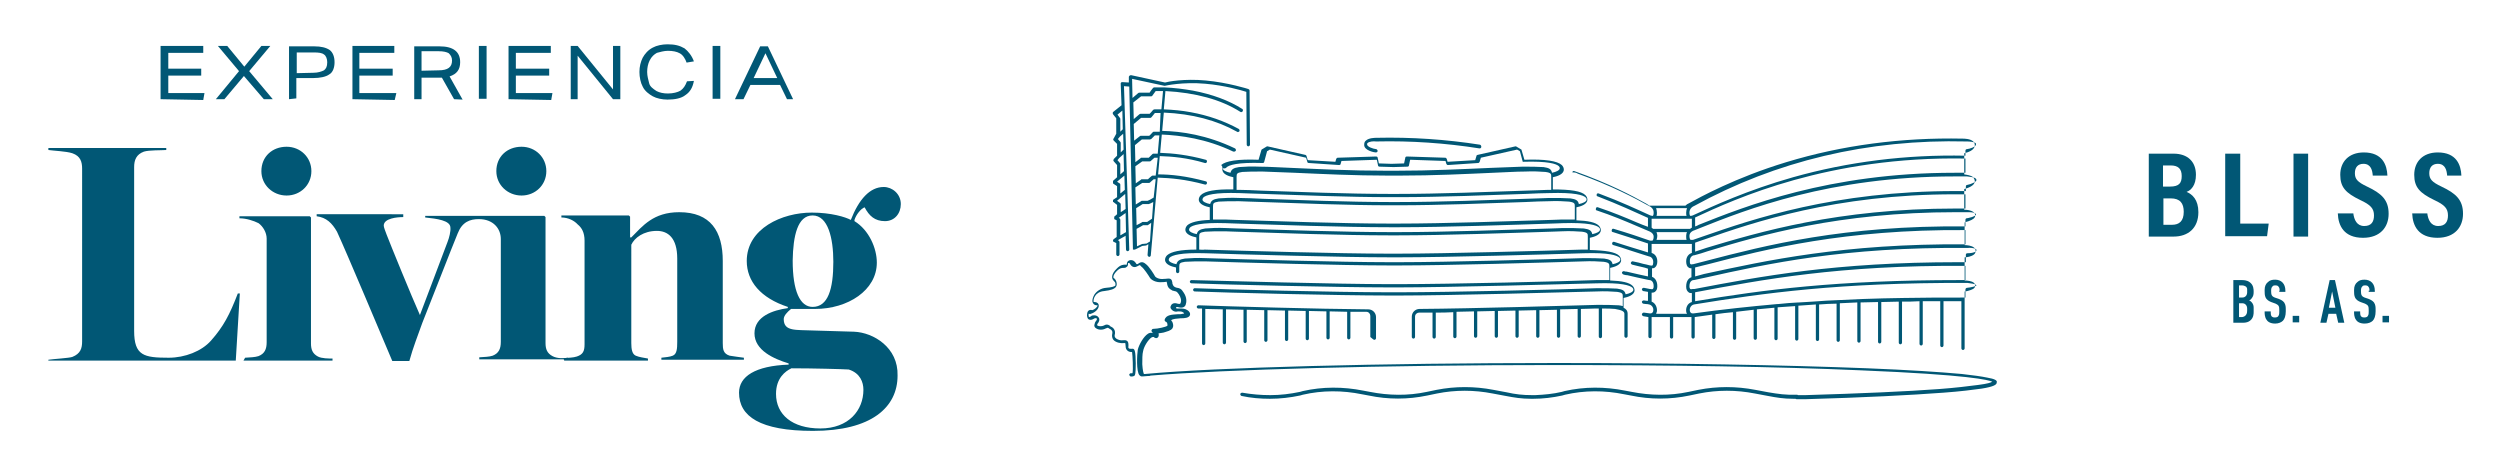 <?xml version="1.0" encoding="utf-8"?>
<!-- Generator: Adobe Illustrator 24.3.0, SVG Export Plug-In . SVG Version: 6.00 Build 0)  -->
<svg version="1.1" id="Layer_1" xmlns="http://www.w3.org/2000/svg" xmlns:xlink="http://www.w3.org/1999/xlink" x="0px" y="0px"
	 viewBox="0 0 615 116" style="enable-background:new 0 0 615 116;" xml:space="preserve">
<style type="text/css">
	.st0{fill:#015775;}
</style>
<g>
	<g>
		<g>
			<g>
				<path class="st0" d="M388.1,42.7c8.6,3.1,14,6,17.6,8c0,0,0,0,0,0c0,0,0,0,0,0c0,0,0.3,0.1,0.6,0.4c0,0,0,0,0,0
					c0.3,0.3,0.5,0.6,0.5,1.2c0,0,0,0,0,0c0,0.5-0.1,0.7-0.2,0.8c0,0-0.1,0-0.1,0h-0.1c-0.1,0-0.3-0.1-0.4-0.1c0,0,0,0,0,0
					c0,0,0,0,0,0c-3.1-1.4-7.3-3.4-12.7-5.4c-0.2-0.1-0.5,0-0.5,0.2c-0.1,0.2,0,0.5,0.2,0.5c5.2,2,9.3,3.9,12.4,5.3v2.2
					c-0.9-0.3-1.8-0.7-2.8-1.1c-2.8-1.2-5.9-2.5-9.5-3.7c-0.2-0.1-0.5,0-0.5,0.3c-0.1,0.2,0,0.5,0.3,0.5c3.6,1.2,6.7,2.5,9.5,3.7
					c1.2,0.5,2.3,1,3.3,1.4c0,0,0,0,0,0c0,0,0,0,0,0c0,0,1.1,0.4,1.1,1.3c0,0.5-0.1,0.8-0.3,1c0,0,0,0-0.1,0h-0.4c0,0-0.1,0-0.1,0
					c0,0,0,0,0,0c0,0,0,0,0,0c-2.9-1-4.9-1.7-8.9-2.9c-0.2-0.1-0.5,0-0.5,0.3c-0.1,0.2,0,0.5,0.3,0.5c3.8,1.2,5.9,1.9,8.6,2.8v2.2
					c-1-0.3-2.5-0.8-3.9-1.2c-1.7-0.5-3.4-1.1-4.4-1.4c-0.2-0.1-0.5,0.1-0.5,0.3c-0.1,0.2,0.1,0.5,0.3,0.5c1,0.3,2.7,0.8,4.4,1.4
					c1.8,0.6,3.5,1.1,4.4,1.4c0,0,0,0,0,0c0,0,0,0,0,0c0.1,0,1,0.2,1,1.4c0,0.4-0.1,0.7-0.2,0.8c-0.2,0.1-0.4,0-0.5,0c0,0,0,0-0.1,0
					c0,0,0,0,0,0c-0.7-0.2-1.2-0.3-1.7-0.4c-0.7-0.2-1.4-0.4-2.5-0.6c-0.2-0.1-0.4,0.1-0.5,0.3c-0.1,0.2,0.1,0.4,0.3,0.5
					c1.1,0.3,1.7,0.4,2.5,0.6c0.4,0.1,0.9,0.2,1.4,0.4V68c-0.8-0.2-1.5-0.3-2.3-0.5c-0.8-0.2-1.7-0.4-2.6-0.6
					c-0.4-0.1-0.4-0.1-0.7-0.1l-0.3-0.1c-0.2,0-0.4,0.1-0.5,0.3c0,0.2,0.1,0.4,0.3,0.5l0.3,0.1c0.2,0,0.2,0.1,0.7,0.1
					c0.9,0.2,1.7,0.4,2.6,0.6c0.9,0.2,1.9,0.4,2.8,0.6c0,0,0,0,0,0c0,0,0,0,0,0c0,0,0,0,0.1,0c0,0,0,0,0,0c0.1,0,1,0.1,1,1.5
					c0,0.4-0.1,0.6-0.2,0.7c-0.2,0.1-0.5,0-0.6,0c0,0,0,0-0.1,0c0,0,0,0,0,0l-1.5-0.3c-0.2,0-0.4,0.1-0.5,0.3c0,0.2,0.1,0.4,0.3,0.5
					l1.2,0.2v2.2c-0.1,0-0.2,0-0.2,0c-0.2,0-0.2,0-0.8-0.1c-0.2,0-0.4,0.1-0.5,0.3c0,0.2,0.1,0.4,0.3,0.5c0.6,0.1,0.7,0.1,0.8,0.1
					c0.1,0,0.3,0,0.7,0.1c0.8,0.2,1.1,1,1,1.5c0,0.3-0.2,0.7-0.7,0.7H406c0,0,0,0-0.1,0c-0.5-0.1-1-0.1-1.5-0.2
					c-0.2,0-0.4,0.1-0.5,0.4c0,0.2,0.1,0.4,0.4,0.5c0.4,0.1,0.8,0.1,1.2,0.2v4.8c0,0.2,0.2,0.4,0.4,0.4s0.4-0.2,0.4-0.4V78h4.5v4.9
					c0,0.2,0.2,0.4,0.4,0.4c0.2,0,0.4-0.2,0.4-0.4V78h4.5v4.9c0,0.2,0.2,0.4,0.4,0.4s0.4-0.2,0.4-0.4V78c1.5-0.2,2.9-0.4,4.3-0.6V83
					c0,0.2,0.2,0.4,0.4,0.4c0.2,0,0.4-0.2,0.4-0.4v-5.7c0,0,0,0,0,0c1.5-0.2,2.9-0.4,4.3-0.5v6.4c0,0.2,0.2,0.4,0.4,0.4
					c0.2,0,0.4-0.2,0.4-0.4v-6.5c1.4-0.2,2.9-0.3,4.3-0.5v7c0,0.2,0.2,0.4,0.4,0.4s0.4-0.2,0.4-0.4v-7.1c1.4-0.1,2.9-0.3,4.3-0.4
					v7.6c0,0.2,0.2,0.4,0.4,0.4c0.2,0,0.4-0.2,0.4-0.4v-7.7c1.4-0.1,2.9-0.2,4.3-0.3v8.1c0,0.2,0.2,0.4,0.4,0.4s0.4-0.2,0.4-0.4
					v-8.2c1.4-0.1,2.9-0.2,4.3-0.3v8.6c0,0.2,0.2,0.4,0.4,0.4c0.2,0,0.4-0.2,0.4-0.4v-8.6c1.4-0.1,2.9-0.2,4.3-0.2v9
					c0,0.2,0.2,0.4,0.4,0.4s0.4-0.2,0.4-0.4v-9.1c1.4-0.1,2.9-0.1,4.3-0.2v9.5c0,0.2,0.2,0.4,0.4,0.4c0.2,0,0.4-0.2,0.4-0.4v-9.5
					c1.4,0,2.9-0.1,4.3-0.1v9.8c0,0.2,0.2,0.4,0.4,0.4c0.2,0,0.4-0.2,0.4-0.4v-9.8c1.4,0,2.9-0.1,4.3-0.1v10.1
					c0,0.2,0.2,0.4,0.4,0.4s0.4-0.2,0.4-0.4V74.2c1.4,0,2.9,0,4.3-0.1v10.5c0,0.2,0.2,0.4,0.4,0.4c0.2,0,0.4-0.2,0.4-0.4V74.1
					c1.4,0,2.9,0,4.3,0V85c0,0.2,0.2,0.4,0.4,0.4s0.4-0.2,0.4-0.4V74.1c1.4,0,2.9,0,4.4,0v11.6c0,0.2,0.2,0.4,0.4,0.4
					c0.2,0,0.4-0.2,0.4-0.4v-14c0.3,0,0.6-0.1,1-0.2c0.7-0.2,1.6-0.5,1.6-1.2c0-0.3-0.1-0.5-0.3-0.7c-0.5-0.5-1.7-0.6-2.3-0.6v-5.7
					c0.6,0,1.7-0.2,2.3-0.7c0.3-0.2,0.4-0.6,0.4-0.9c0-0.3-0.1-0.6-0.4-0.8c-0.6-0.5-1.7-0.6-2.3-0.6v-5.6c0.3-0.1,0.6-0.2,1-0.3
					c1.1-0.4,1.6-0.8,1.6-1.4c0-0.3-0.1-0.6-0.4-0.8c-0.6-0.5-1.6-0.6-2.3-0.6v-5.1c0.8-0.2,2.6-0.8,2.6-1.9c0-0.4-0.2-0.7-0.4-1
					c-0.6-0.5-1.6-0.6-2.2-0.7v-5.2c0.8-0.2,2.6-0.7,2.6-2c0-0.3-0.1-0.7-0.4-0.9c-0.7-0.7-2.3-0.7-2.6-0.7c0,0,0,0,0,0
					c-15-0.3-29.6,1.6-43.4,5.8c-12.5,3.8-21.2,8.6-24.1,10.2c-0.1,0-0.4,0.2-0.7,0.5h-8.9c-0.3-0.3-0.6-0.4-0.7-0.5
					c-3.6-2-9-4.9-17.7-8c-0.2-0.1-0.5,0-0.5,0.3C387.8,42.4,387.9,42.6,388.1,42.7z M406.7,56.3c-0.2-0.1-0.3-0.2-0.4-0.3v-2.2h0.1
					c0.1,0,0.1,0,0.2,0h9.3c0.1,0,0.1,0,0.2,0h0.1v2.2c-0.1,0.1-0.3,0.1-0.4,0.3H406.7z M414.9,59h-7.4c0.1-0.3,0.2-0.6,0.2-1
					c0-0.3-0.1-0.6-0.2-0.9h7.5c-0.1,0.2-0.2,0.5-0.2,0.9C414.8,58.4,414.8,58.8,414.9,59z M414.8,76.6c0,0.2,0.1,0.4,0.2,0.6h-3.7
					c0,0,0,0-0.1,0c0,0,0,0-0.1,0h-3.7c0.1-0.2,0.1-0.4,0.2-0.6c0.1-0.9-0.3-2-1.3-2.4V72c0.2,0,0.5,0,0.8-0.2
					c0.4-0.3,0.6-0.7,0.6-1.4c0-1.4-0.7-2.1-1.3-2.3V66c0.2,0,0.5,0,0.7-0.2c0.4-0.3,0.6-0.8,0.6-1.5c0-1.3-0.8-1.9-1.4-2.1v-2.2
					c0.1,0,0.2,0,0.3,0h9.3c0.1,0,0.2,0,0.3,0v2.2c-0.6,0.2-1.4,0.8-1.4,2.1c0,0.7,0.2,1.3,0.6,1.5c0.2,0.2,0.5,0.2,0.7,0.2v2.2
					c-0.6,0.2-1.3,0.8-1.3,2.3c0,0.7,0.2,1.1,0.6,1.4c0.2,0.2,0.5,0.2,0.8,0.2v2.2C415.1,74.6,414.7,75.7,414.8,76.6z M486.1,70.1
					c0.1,0,0.1,0.1,0.1,0.1c-0.1,0.2-1.2,0.5-2.3,0.6c-0.2,0-0.4,0.2-0.4,0.4v2c-5.4,0-10.5,0-15.2,0.1c0,0,0,0,0,0c0,0,0,0,0,0
					c-1.8,0-3.5,0.1-5.1,0.1c0,0,0,0,0,0c0,0,0,0,0,0c-3.6,0.1-7,0.2-10.3,0.4c0,0,0,0,0,0c0,0-0.1,0-0.1,0
					c-2.4,0.1-4.7,0.2-6.9,0.4c-1.1,0.1-2.2,0.1-3.3,0.2c0,0,0,0-0.1,0c0,0-0.1,0-0.1,0c-1.7,0.1-3.3,0.2-5,0.4c0,0,0,0-0.1,0
					c0,0-0.1,0-0.1,0c-6.7,0.6-13.4,1.3-20.6,2.3c0,0,0,0-0.1,0h-0.1c-0.5,0-0.7-0.4-0.7-0.7c-0.1-0.5,0.2-1.3,1-1.5
					c17.3-2.8,35.4-5.4,67.3-5.3c0,0,0,0,0,0c0,0,0,0,0,0C484.7,69.7,485.8,69.8,486.1,70.1z M417,74.1v-2.2
					c16.5-3.1,35.3-6.7,66.5-6.5v3.5c-0.5,0-0.9,0-1.4,0C451.6,68.9,433.8,71.3,417,74.1z M486.1,61.3c0.1,0.1,0.1,0.1,0.1,0.2
					c0,0.1,0,0.2-0.1,0.3c-0.4,0.4-1.5,0.5-2.1,0.5c-0.1,0-0.2,0-0.3,0.1c-0.1,0.1-0.1,0.2-0.1,0.3v1.8c-0.6,0-1.3,0-1.9,0
					c-30.3,0-48.6,3.5-64.9,6.6l-0.3,0c0,0,0,0,0,0c0,0,0,0-0.1,0c-0.1,0-0.4,0.1-0.6,0c-0.1-0.1-0.2-0.3-0.2-0.7
					c0-1.4,0.9-1.5,1-1.5c0,0,0,0,0,0c0,0,0,0,0.1,0c0.9-0.2,1.9-0.4,2.8-0.6c15.2-3.4,34.2-7.6,64.5-7.3c0,0,0,0,0,0c0,0,0,0,0,0
					C484.6,60.9,485.7,61,486.1,61.3z M417,68v-2.2c1-0.3,2.1-0.5,3.2-0.8c14.2-3.7,33.5-8.6,63.3-8.4v3.5c-30.1-0.2-49,4-64.3,7.3
					C418.5,67.6,417.7,67.8,417,68z M486,52.6c0.1,0.1,0.1,0.1,0.1,0.2c0,0.1-0.2,0.3-1,0.6c-0.6,0.2-1.3,0.3-1.3,0.3
					c-0.2,0-0.3,0.2-0.3,0.4v1.6c-29.9-0.3-49.3,4.7-63.5,8.4c-1.2,0.3-2.4,0.6-3.5,0.9c0,0,0,0,0,0c0,0,0,0-0.1,0
					c-0.1,0-0.4,0.1-0.5,0c-0.2-0.1-0.2-0.4-0.2-0.8c0-1.2,0.9-1.4,1-1.4c0,0,0,0,0,0c0,0,0,0,0,0c0,0,0,0,0,0c0,0,0,0,0.1,0
					c1.1-0.3,2.2-0.6,3.3-1c12.9-3.9,32.2-9.6,61-9.6c1,0,1.9,0,2.9,0c0.1,0,0.1,0,0.2,0C484.7,52.2,485.7,52.2,486,52.6z M417,61.9
					v-2.2c0.7-0.3,1.5-0.5,2.3-0.8c12.1-4.2,32.1-11.1,61.6-11.1c0.9,0,1.7,0,2.6,0v3.5c-0.8,0-1.7,0-2.5,0
					c-28.9,0-48.3,5.8-61.3,9.7C418.8,61.3,417.9,61.6,417,61.9z M486,43.9c0.1,0.1,0.2,0.2,0.2,0.4c0,0.4-1.2,1-2.3,1.2
					c-0.2,0-0.3,0.2-0.3,0.4V47c-0.9,0-1.7,0-2.6,0c-29.7,0-49.8,6.9-61.9,11.1c-0.9,0.3-1.8,0.6-2.6,0.9c0,0,0,0,0,0c0,0,0,0,0,0
					c0,0,0,0-0.1,0H416c0,0,0,0-0.1,0c-0.2-0.1-0.3-0.5-0.3-1c0-0.9,1-1.3,1.1-1.3c0,0,0,0,0,0c0,0,0,0,0,0c0.5-0.2,1-0.4,1.5-0.6
					c11.3-4.5,31.9-12.7,62.6-12.7c1,0,2.1,0,3.1,0c0,0,0,0,0,0C484.3,43.5,485.5,43.5,486,43.9z M417,55.7v-2.2
					c9.9-4.6,32.8-15.1,66.5-14.5v3.5c-0.9,0-1.8,0-2.7,0c-30.9,0-51.6,8.3-62.9,12.8C417.6,55.5,417.3,55.6,417,55.7z M416.1,51.1
					C416.1,51.1,416.1,51.1,416.1,51.1c0.3-0.3,0.6-0.4,0.6-0.4c0,0,0,0,0,0c0,0,0,0,0,0c20.2-11.1,42.8-16.5,67.1-15.9
					c0,0,0.1,0,0.1,0c0.6,0,1.7,0.1,2.1,0.4c0.1,0.1,0.1,0.2,0.1,0.3c0,0.6-1.4,1.1-2.3,1.2c-0.2,0-0.3,0.2-0.3,0.4v1.2
					c-14.7-0.3-28.9,1.5-42.4,5.3c-11.3,3.2-19.7,7.1-24.7,9.4l0,0c0,0,0,0,0,0c-0.1,0-0.2,0.1-0.4,0.1h-0.1c0,0-0.1,0-0.1,0
					c-0.1-0.1-0.2-0.3-0.2-0.8c0,0,0,0,0,0C415.6,51.8,415.8,51.4,416.1,51.1z M415,51.2c-0.1,0.3-0.2,0.7-0.2,1.1
					c0,0.3,0,0.6,0.1,0.8h-7.4c0.1-0.2,0.1-0.5,0.1-0.8c0-0.4-0.1-0.8-0.2-1.1H415z"/>
				<path class="st0" d="M338.4,37.5C338.5,37.5,338.5,37.5,338.4,37.5c0.3,0,0.4-0.1,0.5-0.3c0-0.2-0.1-0.4-0.3-0.5
					c-0.9-0.1-2.3-0.6-2.3-1.2c0-0.1,0-0.2,0.1-0.3c0.4-0.4,1.5-0.5,2.1-0.4c0,0,0.1,0,0.1,0c8.5-0.2,17,0.4,25.3,1.7c0,0,0,0,0.1,0
					c0.2,0,0.4-0.1,0.4-0.4c0-0.2-0.1-0.4-0.3-0.5c-8.3-1.3-16.9-1.9-25.5-1.7c0,0,0,0,0,0c-0.3,0-1.9,0-2.6,0.7
					c-0.3,0.2-0.4,0.6-0.4,0.9C335.4,37,338.1,37.5,338.4,37.5z"/>
				<path class="st0" d="M273.9,49.1C273.8,49.1,273.8,49.1,273.9,49.1C273.8,49.2,273.8,49.2,273.9,49.1c-0.1,0.1-0.1,0.1-0.1,0.1
					c0,0,0,0,0,0c0,0,0,0,0,0.1c0,0,0,0,0,0c0,0,0,0,0,0.1c0,0,0,0,0,0c0,0,0,0,0,0c0,0,0,0,0,0c0,0,0,0,0,0c0,0,0,0,0,0.1
					c0,0,0,0,0,0c0,0,0,0,0,0.1c0,0,0,0,0,0c0,0,0,0,0,0.1c0,0,0,0,0,0c0,0,0,0,0,0c0,0,0,0,0.1,0l0.9,0.7v2.3l-0.7,0.6c0,0,0,0,0,0
					c0,0,0,0,0,0c0,0,0,0,0,0.1c0,0,0,0,0,0c0,0,0,0,0,0.1c0,0,0,0,0,0c0,0,0,0,0,0.1c0,0,0,0,0,0c0,0,0,0,0,0.1c0,0,0,0,0,0
					c0,0,0,0,0,0c0,0,0,0,0,0c0,0,0,0,0,0c0,0,0,0,0,0.1c0,0,0,0,0,0c0,0,0,0,0,0.1c0,0,0,0,0,0c0,0,0,0,0,0c0,0,0,0,0,0
					c0,0,0,0,0,0c0,0,0,0,0,0c0,0,0,0,0,0c0,0,0,0,0,0c0,0,0,0,0,0c0,0,0,0,0,0c0,0,0,0,0,0c0,0,0,0,0,0l0.6,0.3v4.1l-0.7,0.5
					c-0.1,0.1-0.2,0.2-0.2,0.4s0.1,0.3,0.2,0.3l0.6,0.3v2.8c0,0.2,0.2,0.4,0.4,0.4c0.2,0,0.4-0.2,0.4-0.4v-3c0-0.2-0.1-0.3-0.2-0.4
					l-0.2-0.1l0.3-0.2l1.6-0.9l0.1,3.4c0,0.2,0.2,0.4,0.4,0.4c0,0,0,0,0,0c0.2,0,0.4-0.2,0.4-0.4l-1.3-40.2l1.3,0.1l0.9,40
					c0,0,0,0,0,0c0,0,0,0,0,0c0,0,0,0,0,0c0,0,0,0,0,0c0,0,0,0,0,0c0,0,0,0,0,0c0,0,0,0,0,0c0,0,0,0,0,0c0,0,0,0,0,0.1c0,0,0,0,0,0
					c0,0,0,0,0,0c0,0,0,0,0,0c0,0,0,0,0.1,0c0,0,0,0,0,0c0,0,0,0,0.1,0c0,0,0,0,0,0c0,0,0,0,0.1,0c0,0,0,0,0,0c0,0,0,0,0,0
					c0,0,0,0,0,0c0,0,0.1,0,0.1,0c0,0,0,0,0,0c0,0,0,0,0.1,0c0,0,0,0,0,0c0,0,0,0,0,0l1.8-0.9l0.9-0.1c0.1,0,0.1,0,0.2-0.1
					c0,0,0.1-0.1,0.4-0.2l-0.2,2.6c0,0.2,0.1,0.4,0.4,0.5c0,0,0,0,0,0c0.2,0,0.4-0.2,0.4-0.4l1.7-19.1c3.2,0.1,6.8,0.4,11.6,1.7
					c0.2,0.1,0.5-0.1,0.5-0.3c0.1-0.2-0.1-0.5-0.3-0.5c-4.8-1.3-8.5-1.7-11.7-1.7l0.4-4.5c3.1,0.1,6.7,0.4,11.1,1.7
					c0.2,0.1,0.5-0.1,0.5-0.3c0.1-0.2-0.1-0.5-0.3-0.5c-4.4-1.2-8.1-1.6-11.2-1.7l0.4-4.5c4.6,0.2,10.9,1,17.6,4.2
					c0.1,0,0.1,0,0.2,0c0.2,0,0.3-0.1,0.4-0.2c0.1-0.2,0-0.5-0.2-0.6c-6.9-3.3-13.2-4.2-17.9-4.3l0.4-4.5c7,0.3,13,1.9,18,4.7
					c0.1,0,0.1,0.1,0.2,0.1c0.1,0,0.3-0.1,0.4-0.2c0.1-0.2,0-0.5-0.2-0.6c-3.5-1.9-7.4-3.3-11.8-4.1c-2.1-0.4-4.3-0.6-6.6-0.7
					l0.4-4.5c7.4,0.4,13.7,2.1,18.4,5.1c0.1,0,0.1,0.1,0.2,0.1c0.1,0,0.3-0.1,0.4-0.2c0.1-0.2,0.1-0.5-0.1-0.6
					c-3.3-2.1-7.4-3.6-12.1-4.5c-2.3-0.4-4.6-0.7-7.1-0.8c0,0,0,0-0.1,0c0,0-0.1,0-0.1,0c-0.8,0-1.5,0-2.3,0c0,0,0,0,0,0
					c-0.1,0-0.2,0.1-0.3,0.2c-0.4,0.5-0.7,0.9-0.8,1.1l-2.5,0c-0.1,0-0.2,0-0.3,0.1l-1.4,1.2l-0.1-4.7l7.9,1.7c0.1,0,0.1,0,0.2,0
					c0,0,4.4-1,9.9-0.5c4.7,0.4,8.9,1.6,10.1,2l0.1,13c0,0.2,0.2,0.4,0.4,0.4c0.2,0,0.4-0.2,0.4-0.4l-0.1-13.3
					c0-0.2-0.1-0.3-0.3-0.4c0,0-5-1.6-10.5-2.1c-5.2-0.5-9.4,0.3-10,0.5l-8.3-1.8c-0.1,0-0.3,0-0.4,0.1c-0.1,0.1-0.2,0.2-0.2,0.3
					l0,1.4l-1.6-0.1c-0.1,0-0.2,0-0.3,0.1c-0.1,0.1-0.1,0.2-0.1,0.3l0.2,5.3l-2,1.6c-0.2,0.1-0.2,0.4-0.1,0.6l0.8,1v3.8c0,0,0,0,0,0
					L274,34c-0.2,0.2-0.2,0.4,0,0.6l0.8,0.8v2.9l-0.8,0.8c-0.1,0.2-0.2,0.4,0,0.6l0.8,0.9v3l-0.9,0.8c0,0,0,0-0.1,0.1c0,0,0,0,0,0
					c0,0,0,0,0,0.1c0,0,0,0,0,0c0,0,0,0,0,0.1c0,0,0,0,0,0c0,0,0,0,0,0.1c0,0,0,0,0,0c0,0,0,0,0,0c0,0,0,0,0,0c0,0,0,0,0,0
					c0,0,0,0,0,0.1c0,0,0,0,0,0c0,0,0,0,0,0.1c0,0,0,0,0,0c0,0,0,0,0,0.1c0,0,0,0,0,0c0,0,0,0,0,0c0,0,0,0,0.1,0.1c0,0,0,0,0,0
					c0,0,0,0,0,0l0.9,0.6v2.7L273.9,49.1z M282.9,59.4c-0.5,0.3-0.7,0.4-0.8,0.5l-0.9,0.1c-0.1,0-0.1,0-0.2,0l-1.3,0.6l-0.1-4.3
					l1.6-0.9l1.1,0c0.1,0,0.1,0,0.2-0.1c0,0,0.3-0.2,0.7-0.5L282.9,59.4z M283.4,53.8c-0.5,0.3-1,0.7-1.2,0.8l-1.1,0
					c-0.1,0-0.1,0-0.2,0.1l-1.3,0.7l-0.1-4.2l1.6-1l1.4,0c0,0,0.1,0,0.1,0c0,0,0.6-0.2,1.1-0.5L283.4,53.8z M283.8,48.6
					c-0.6,0.4-1.2,0.7-1.5,0.8l-1.4,0c-0.1,0-0.1,0-0.2,0.1l-1.3,0.8l-0.1-4.2l1.7-1.1l1.6,0c0.1,0,0.2,0,0.3-0.1
					c0,0,0.3-0.3,0.9-0.8c0.2,0,0.3,0,0.5,0L283.8,48.6z M284.3,43.2c-0.2,0-0.5,0-0.7,0c0,0,0,0,0,0c-0.1,0-0.2,0-0.3,0.1
					c-0.5,0.4-0.8,0.7-0.9,0.8l-1.5,0c-0.1,0-0.2,0-0.2,0.1l-1.3,0.9l-0.1-4.2l1.7-1.2l1.8,0c0.1,0,0.2,0,0.3-0.1
					c0,0,0.3-0.3,0.9-0.8c0.3,0,0.5,0,0.8,0L284.3,43.2z M284.8,37.8c-0.3,0-0.7,0-1,0c0,0,0,0,0,0c-0.1,0-0.2,0-0.3,0.1
					c-0.4,0.4-0.7,0.7-0.9,0.9l-1.8,0c-0.1,0-0.2,0-0.2,0.1l-1.3,1l-0.1-4.2l1.7-1.4l2,0c0.1,0,0.2-0.1,0.3-0.1c0,0,0.3-0.3,0.9-0.9
					c0.4,0,0.7,0,1.1,0L284.8,37.8z M285.3,32.4c-0.5,0-0.9,0-1.4,0c0,0,0,0,0,0c-0.1,0-0.2,0-0.3,0.1c-0.4,0.4-0.7,0.8-0.9,0.9
					l-2,0c-0.1,0-0.2,0-0.3,0.1l-1.4,1.1l-0.1-4.1l1.8-1.5l2.3,0c0.1,0,0.2-0.1,0.3-0.2c0,0,0.3-0.4,0.8-1c0.5,0,1,0,1.4,0
					L285.3,32.4z M280.7,23.7l2.5,0c0.1,0,0.3-0.1,0.3-0.2c0,0,0.3-0.4,0.8-1.1c0.6,0,1.2,0,1.8,0l-0.4,4.5c-0.6,0-1.1,0-1.7,0
					c0,0,0,0,0,0c-0.1,0-0.2,0.1-0.3,0.1c-0.4,0.5-0.7,0.8-0.9,1l-2.2,0c-0.1,0-0.2,0-0.3,0.1l-1.4,1.2l-0.1-4.1L280.7,23.7z
					 M277,57.1l-1.4,0.8v-3.8c0-0.2-0.1-0.3-0.2-0.4l-0.2-0.1l1.7-1.2L277,57.1z M276.1,27.2l0.1,4.6l-0.6,0.6v-3.1
					c0-0.1,0-0.2-0.1-0.3l-0.6-0.8L276.1,27.2z M275.5,33.6l0.8-0.7l0.1,3.9c0,0,0,0,0,0l-0.7,0.7v-2.3c0-0.1,0-0.2-0.1-0.3
					l-0.6-0.7L275.5,33.6z M275.3,38.9C275.3,38.9,275.4,38.9,275.3,38.9l1.1-1l0.1,4.2l-0.9,0.8v-2.5c0-0.1,0-0.2-0.1-0.3l-0.6-0.7
					L275.3,38.9z M275.5,44.1C275.5,44.1,275.5,44.1,275.5,44.1l1.1-0.9l0.1,3.5l-1.1,0.9v-2.2c0-0.1-0.1-0.3-0.2-0.3l-0.6-0.4
					L275.5,44.1z M275.5,48.8C275.5,48.8,275.5,48.8,275.5,48.8l1.3-1.1l0.1,3.7l-1.2,0.8v-2c0-0.1-0.1-0.2-0.2-0.3l-0.7-0.5
					L275.5,48.8z"/>
				<path class="st0" d="M300.7,41.7c0,1.2,1.7,1.7,2.7,1.9v3c-4.4-0.1-7,0.4-8,1.4c-0.3,0.3-0.5,0.7-0.5,1.1c0,1.2,1.7,1.7,2.7,1.9
					v3.1c-2.9,0.1-4.7,0.6-5.5,1.3c-0.3,0.3-0.5,0.7-0.5,1.1c0,1.2,1.7,1.7,2.7,1.9v3c-3.9,0-6.2,0.5-7.2,1.4
					c-0.3,0.3-0.5,0.7-0.5,1.1c0,1.2,1.7,1.7,2.7,1.9v1c0,0.2,0.2,0.4,0.4,0.4c0.2,0,0.4-0.2,0.4-0.4v-1.2c0-0.8,0.1-1,1.4-1.2
					c1.3-0.1,3-0.1,5-0.1c9.3,0.3,33.6,1,45.2,1c0.4,0,0.9,0,1.3,0c0.5,0,0.9,0,1.3,0c11.6,0,35.9-0.7,45.2-1c2-0.1,3.7,0,5,0.1
					c1.4,0.2,1.4,0.5,1.4,1.2v3.3c-0.9,0-2,0-3.2,0c-7.6,0.3-36.1,1-48.5,1c-0.4,0-0.9,0-1.3,0c-0.5,0-0.9,0-1.3,0
					c-12.4,0-40.9-0.8-48.5-1c-0.2,0-0.4,0.2-0.4,0.4c0,0.2,0.2,0.4,0.4,0.4c7.6,0.3,36.1,1,48.5,1c0.4,0,0.9,0,1.3,0
					c0.5,0,0.9,0,1.3,0c12.4,0,40.9-0.8,48.5-1c6.2-0.2,8.3,0.5,8.9,1.1c0.2,0.2,0.2,0.3,0.2,0.5c0,0.5-0.9,0.9-1.9,1.1
					c-0.2-0.9-0.7-1.2-2.1-1.4c0,0,0,0,0,0c0,0,0,0,0,0c0,0,0,0,0,0c-1.4-0.1-3-0.1-5.1-0.1c-7.6,0.3-36.1,1-48.5,1
					c-0.4,0-0.9,0-1.3,0c-0.5,0-0.9,0-1.3,0c-12.4,0-40.3-0.7-47.7-1c-0.2,0-0.4,0.2-0.4,0.4c0,0.2,0.2,0.4,0.4,0.4
					c7.4,0.3,35.4,1,47.8,1c0.4,0,0.9,0,1.3,0c0.5,0,0.9,0,1.3,0c12.4,0,40.9-0.8,48.5-1c2-0.1,3.7,0,5,0.1c1.4,0.2,1.4,0.5,1.4,1.2
					v2.3c-0.4-0.1-0.8-0.2-1.1-0.2c0,0,0,0,0,0l0,0c0,0,0,0-0.1,0c-1.4-0.1-3-0.1-5.1-0.1c-7.2,0.2-30.6,0.9-43.7,1
					c-1,0-1.9,0.8-1.9,1.9v5c0,0.2,0.2,0.4,0.4,0.4s0.4-0.2,0.4-0.4v-5c0-0.6,0.5-1,1-1c1,0,2.1,0,3.3,0v6c0,0.2,0.2,0.4,0.4,0.4
					c0.2,0,0.4-0.2,0.4-0.4v-6c1.4,0,2.8,0,4.3-0.1v6c0,0.2,0.2,0.4,0.4,0.4c0.2,0,0.4-0.2,0.4-0.4v-6.1c1.4,0,2.9-0.1,4.3-0.1v6.1
					c0,0.2,0.2,0.4,0.4,0.4c0.2,0,0.4-0.2,0.4-0.4v-6.1c1.4,0,2.9-0.1,4.3-0.1v6.2c0,0.2,0.2,0.4,0.4,0.4c0.2,0,0.4-0.2,0.4-0.4
					v-6.2c1.5,0,2.9-0.1,4.3-0.1v6.3c0,0.2,0.2,0.4,0.4,0.4c0.2,0,0.4-0.2,0.4-0.4v-6.3c1.5,0,2.9-0.1,4.3-0.1v6.4
					c0,0.2,0.2,0.4,0.4,0.4s0.4-0.2,0.4-0.4v-6.4c1.5,0,3-0.1,4.3-0.1v6.5c0,0.2,0.2,0.4,0.4,0.4c0.2,0,0.4-0.2,0.4-0.4v-6.6
					c1.6,0,3-0.1,4.3-0.1v6.7c0,0.2,0.2,0.4,0.4,0.4c0.2,0,0.4-0.2,0.4-0.4v-6.7c1.3,0,2.5-0.1,3.4-0.1c0.3,0,0.7,0,1,0v6.9
					c0,0.2,0.2,0.4,0.4,0.4s0.4-0.2,0.4-0.4v-6.9c1.2,0,2.3,0,3.2,0.1c1.7,0.3,2.3,0.6,2.3,1.2v5.5c0,0.2,0.2,0.4,0.4,0.4
					c0.2,0,0.4-0.2,0.4-0.4v-5.5c0-0.8-0.4-1.2-1-1.5v-2.4c1-0.2,2.7-0.7,2.7-1.9c0-0.4-0.2-0.8-0.5-1.1c-0.8-0.8-2.6-1.2-5.5-1.3
					v-3.1c1-0.2,2.7-0.7,2.7-1.9c0-0.4-0.2-0.8-0.5-1.1c-0.9-0.9-3.3-1.3-7.2-1.4v-3c1-0.2,2.7-0.7,2.7-1.9c0-0.4-0.2-0.8-0.5-1.1
					c-0.8-0.8-2.6-1.2-5.5-1.3V51c1-0.2,2.7-0.7,2.7-1.9c0-0.4-0.2-0.8-0.5-1.1c-1-1-3.6-1.4-8-1.4v-3c1-0.2,2.7-0.7,2.7-1.9
					c0-0.4-0.2-0.8-0.5-1.1c-1.1-1-4.1-1.5-9.2-1.3l-0.7-2.4c0-0.1-0.1-0.2-0.2-0.2l-1-0.6c-0.1-0.1-0.2-0.1-0.3-0.1l-9.3,2.1
					c-0.1,0-0.3,0.1-0.3,0.3l-0.3,1l-6.8,0.4l-0.2-0.7c-0.1-0.2-0.2-0.3-0.4-0.3l-9.4-0.3c-0.2,0-0.4,0.1-0.4,0.3l-0.3,1.4l-3.1,0.1
					l-3.1-0.1l-0.3-1.4c0-0.2-0.2-0.3-0.4-0.3l-9.4,0.3c-0.2,0-0.3,0.1-0.4,0.3l-0.2,0.7l-6.8-0.4l-0.3-1c0-0.1-0.2-0.3-0.3-0.3
					l-9.3-2.1c-0.1,0-0.2,0-0.3,0.1l-1,0.6c-0.1,0.1-0.2,0.1-0.2,0.2l-0.7,2.4c-5.1-0.2-8.1,0.3-9.2,1.3
					C300.8,40.9,300.7,41.3,300.7,41.7z M398.4,63.4c0.2,0.2,0.2,0.3,0.2,0.5c0,0.5-0.9,0.9-1.9,1.1c-0.2-0.9-0.7-1.2-2.1-1.4
					c0,0,0,0,0,0v0c0,0,0,0-0.1,0c-1.4-0.1-3-0.1-5.1-0.1c-9.3,0.3-33.6,1-45.1,1c-0.4,0-0.9,0-1.3,0c-0.5,0-0.9,0-1.3,0
					c-11.6,0-35.8-0.7-45.1-1c-2.1-0.1-3.7,0-5.1,0.1v0c0,0,0,0,0,0c0,0,0,0,0,0c-1.4,0.2-1.9,0.6-2.1,1.4c-1-0.2-1.9-0.6-1.9-1.1
					c0-0.2,0.1-0.3,0.2-0.5c0.6-0.6,2.7-1.3,8.9-1.1c9.3,0.3,33.6,1,45.2,1c0.4,0,0.9,0,1.3,0c0.5,0,0.9,0,1.3,0
					c11.6,0,35.9-0.7,45.2-1C395.7,62.1,397.8,62.8,398.4,63.4z M295,61.4v-3.2c0-0.8,0.1-1,1.4-1.2c1.3-0.1,3-0.1,5-0.1
					c0.8,0,1.7,0.1,2.7,0.1c9.3,0.3,26.5,0.9,37.4,0.9c0.4,0,0.9,0,1.3,0c0.5,0,0.9,0,1.3,0c10.9,0,28.2-0.6,37.4-0.9
					c1,0,1.9-0.1,2.7-0.1c2-0.1,3.7,0,5,0.1c1.4,0.2,1.4,0.5,1.4,1.2v3.2c-0.5,0-1,0-1.5,0c-9.3,0.3-33.6,1-45.1,1
					c-0.4,0-0.9,0-1.3,0c-0.5,0-0.9,0-1.3,0c-11.6,0-35.8-0.7-45.1-1C296,61.5,295.5,61.4,295,61.4z M393.4,56
					c0.2,0.2,0.2,0.3,0.2,0.5c0,0.5-0.9,0.9-1.9,1.1c-0.2-0.9-0.7-1.2-2.1-1.4c0,0,0,0,0,0l0,0c0,0,0,0-0.1,0
					c-1.4-0.1-3-0.1-5.1-0.1c-0.8,0-1.7,0.1-2.7,0.1c-9.3,0.3-26.5,0.9-37.4,0.9c-0.4,0-0.9,0-1.3,0c-0.5,0-0.9,0-1.3,0
					c-10.9,0-28.2-0.6-37.4-0.9c-1,0-1.9-0.1-2.7-0.1c-2.1-0.1-3.7,0-5.1,0.1v0c0,0,0,0,0,0c0,0,0,0,0,0c-1.4,0.2-1.9,0.6-2.1,1.4
					c-1-0.2-1.9-0.6-1.9-1.1c0-0.2,0.1-0.3,0.2-0.5c0.6-0.6,2.7-1.3,8.9-1.1c0.8,0,1.7,0.1,2.7,0.1c9.3,0.3,26.5,0.9,37.4,0.9
					c0.4,0,0.9,0,1.3,0c0.5,0,0.9,0,1.3,0c10.9,0,28.2-0.6,37.4-0.9c1,0,1.9-0.1,2.7-0.1C390.7,54.7,392.8,55.4,393.4,56z M298.4,54
					v-3.2c0-0.8,0.1-1,1.4-1.2c1.3-0.1,3-0.1,5-0.1c1.6,0.1,3.5,0.1,5.7,0.2c8.5,0.3,21.4,0.8,31.1,0.8c0.4,0,0.9,0,1.3,0
					c0.5,0,0.9,0,1.3,0c9.7,0,22.6-0.5,31.1-0.8c2.2-0.1,4.1-0.2,5.7-0.2c2-0.1,3.7,0,5,0.1c1.4,0.2,1.4,0.5,1.4,1.2V54
					c-0.9,0-2,0-3.2,0c-0.8,0-1.7,0.1-2.7,0.1c-9.3,0.3-26.5,0.9-37.4,0.9c-0.4,0-0.9,0-1.3,0c-0.5,0-0.9,0-1.3,0
					c-10.9,0-28.1-0.6-37.4-0.9c-1,0-1.9-0.1-2.7-0.1C300.4,54,299.3,54,298.4,54z M390.1,48.6c0.2,0.2,0.2,0.3,0.2,0.5
					c0,0.5-0.9,0.9-1.9,1.1c-0.2-0.9-0.7-1.2-2.1-1.4c0,0,0,0,0,0l0,0c0,0,0,0-0.1,0c-1.4-0.1-3-0.1-5.1-0.1
					c-1.6,0.1-3.5,0.1-5.7,0.2c-8.5,0.3-21.4,0.8-31.1,0.8c-0.4,0-0.9,0-1.3,0c-0.5,0-0.9,0-1.3,0c-9.7,0-22.6-0.5-31.1-0.8
					c-2.2-0.1-4.1-0.2-5.7-0.2c-2.1-0.1-3.7,0-5.1,0.1v0c0,0,0,0,0,0c0,0,0,0,0,0c-1.4,0.2-1.9,0.6-2.1,1.4c-1-0.2-1.9-0.6-1.9-1.1
					c0-0.2,0.1-0.3,0.2-0.5c0.6-0.6,2.7-1.3,8.9-1.1c1.6,0.1,3.5,0.1,5.7,0.2c8.5,0.3,21.4,0.8,31.1,0.8c0.4,0,0.9,0,1.3,0
					c0.5,0,0.9,0,1.3,0c9.7,0,22.6-0.5,31.1-0.8c2.2-0.1,4.1-0.2,5.7-0.2C387.4,47.3,389.5,48,390.1,48.6z M304.2,46.7v-3.2
					c0-0.8,0.1-1,1.4-1.2c1.3-0.1,3-0.1,5-0.1c2.4,0.1,5,0.2,7.8,0.3c6.9,0.3,14.7,0.7,23.2,0.7c0.4,0,0.9,0,1.3,0
					c0.5,0,0.9,0,1.3,0c8.6,0,16.4-0.4,23.2-0.7c2.8-0.1,5.5-0.3,7.8-0.3c2-0.1,3.7,0,5,0.1c1.4,0.2,1.4,0.5,1.4,1.2v3.2
					c-0.2,0-0.4,0-0.7,0c-1.6,0.1-3.5,0.1-5.7,0.2c-8.5,0.3-21.4,0.8-31.1,0.8c-0.4,0-0.9,0-1.3,0c-0.5,0-0.9,0-1.3,0
					c-9.7,0-22.6-0.5-31.1-0.8c-2.2-0.1-4.1-0.2-5.7-0.2C304.6,46.7,304.4,46.7,304.2,46.7z M301.7,41.2c0.6-0.6,2.7-1.3,8.9-1.1
					c0,0,0,0,0,0c0.2,0,0.4-0.1,0.4-0.3l0.7-2.6l0.7-0.4l8.9,2l0.3,1c0,0.2,0.2,0.3,0.4,0.3l7.4,0.5c0.2,0,0.4-0.1,0.4-0.3l0.2-0.7
					l8.7-0.3l0.3,1.4c0,0.2,0.2,0.3,0.4,0.3l3.4,0.1c0,0,0,0,0,0c0,0,0,0,0,0c0,0,0,0,0,0s0,0,0,0c0,0,0,0,0,0c0,0,0,0,0,0l3.4-0.1
					c0.2,0,0.4-0.1,0.4-0.3l0.3-1.4l8.7,0.3l0.2,0.7c0.1,0.2,0.2,0.3,0.4,0.3l7.4-0.5c0.2,0,0.3-0.1,0.4-0.3l0.3-1l8.9-2l0.7,0.4
					l0.7,2.6c0,0,0,0,0,0c0,0,0,0,0,0c0,0,0,0,0,0c0,0,0,0,0,0c0,0,0,0,0,0c0,0,0,0,0,0c0,0,0,0,0,0c0,0,0,0,0,0c0,0,0,0,0,0
					c0,0,0,0,0,0c0,0,0,0,0,0c0,0,0,0,0,0c0,0,0,0,0,0c0,0,0,0,0,0c6.2-0.2,8.3,0.5,8.9,1.1c0.2,0.2,0.2,0.3,0.2,0.5
					c0,0.5-0.9,0.9-1.9,1.1c-0.2-0.9-0.7-1.2-2.1-1.4c0,0,0,0,0,0l0,0c0,0,0,0-0.1,0c-1.4-0.1-3-0.1-5.1-0.1c-2.4,0.1-5,0.2-7.8,0.3
					c-6.9,0.3-14.7,0.7-23.2,0.7c-0.4,0-0.9,0-1.3,0c-0.5,0-0.9,0-1.3,0c-8.5,0-16.3-0.4-23.2-0.7c-2.8-0.1-5.5-0.3-7.8-0.3
					c-2.1-0.1-3.7,0-5.1,0.1v0c0,0,0,0,0,0c0,0,0,0,0,0c0,0,0,0,0,0c0,0,0,0,0,0c0,0,0,0,0,0c-1.4,0.2-1.9,0.6-2.1,1.4
					c-1-0.2-1.9-0.6-1.9-1.1C301.5,41.5,301.6,41.3,301.7,41.2z"/>
				<path class="st0" d="M338.1,83.6c0.2,0,0.4-0.2,0.4-0.4V78c0-1-0.8-1.9-1.9-1.9c-12.5-0.1-33.4-0.7-41.8-1
					c-0.2,0-0.4,0.2-0.4,0.4c0,0.2,0.2,0.4,0.4,0.4c0.3,0,0.6,0,0.9,0v8.6c0,0.2,0.2,0.4,0.4,0.4c0.2,0,0.4-0.2,0.4-0.4V76
					c1.3,0,2.7,0.1,4.3,0.1v8.2c0,0.2,0.2,0.4,0.4,0.4s0.4-0.2,0.4-0.4v-8.2c1.4,0,2.8,0.1,4.3,0.1v7.8c0,0.2,0.2,0.4,0.4,0.4
					c0.2,0,0.4-0.2,0.4-0.4v-7.8c1.4,0,2.9,0.1,4.3,0.1v7.4c0,0.2,0.2,0.4,0.4,0.4c0.2,0,0.4-0.2,0.4-0.4v-7.4
					c1.4,0,2.9,0.1,4.3,0.1v7.1c0,0.2,0.2,0.4,0.4,0.4c0.2,0,0.4-0.2,0.4-0.4v-7.1c1.4,0,2.9,0.1,4.3,0.1v6.8c0,0.2,0.2,0.4,0.4,0.4
					c0.2,0,0.4-0.2,0.4-0.4v-6.8c1.5,0,2.9,0.1,4.3,0.1v6.5c0,0.2,0.2,0.4,0.4,0.4s0.4-0.2,0.4-0.4v-6.5c1.5,0,2.9,0.1,4.3,0.1v6.4
					c0,0.2,0.2,0.4,0.4,0.4c0.2,0,0.4-0.2,0.4-0.4v-6.4c1.4,0,2.7,0,3.9,0c0.6,0,1,0.5,1,1v5.2C337.7,83.4,337.9,83.6,338.1,83.6z"
					/>
				<path class="st0" d="M488.9,92.9c-1.4-0.3-3.6-0.6-6.3-0.9c-5.5-0.5-13.2-1-23.2-1.4c-20.4-0.8-47.6-1.3-76.4-1.3
					c-43.6,0-84.3,1.1-101.3,2.7c0,0,0,0,0,0c-0.1,0-0.2,0-0.3,0c-0.1-0.2-0.3-0.8-0.4-2.4c0-1.2,0-2.5,0.2-3.2
					c0.2-1.2,1.3-2.9,2.1-3.4c0.2-0.1,0.3-0.1,0.4-0.1c0,0,0,0,0.1,0c0,0,0.1,0,0.1,0.1c0.2,0.1,0.5,0.3,0.8,0.1
					c0.4-0.2,0.4-0.7,0.3-1.1c0,0,0,0,0,0c0.5-0.1,1.1-0.1,1.6-0.3c1.5-0.4,1.8-0.8,1.9-1.1c0.2-0.4,0.1-0.9-0.1-1.4
					c-0.1-0.1-0.2-0.3-0.3-0.4c0.4-0.4,1.4-0.4,2.3-0.5c1.1,0,2-0.1,2.3-0.7c0.2-0.5-0.1-1-0.6-1.3c-0.6-0.4-1.2-0.4-1.8-0.4
					c-0.3,0-0.5,0-0.8,0c-0.1,0-0.2-0.1-0.2-0.2c0,0,0,0,0,0c0,0,0,0,0,0c0-0.1,0.1-0.3,0.7-0.1c0.8,0.2,1.5,0,1.7-0.7
					c0.2-0.6,0.3-1.7-0.5-2.9c-0.6-1-1-1.1-1.6-1.2c-0.1,0-0.2,0-0.3-0.1c0,0-0.1,0-0.1,0c-0.4-0.2-0.6-0.3-0.8-1c0-0.1,0-0.2,0-0.2
					c-0.1-0.4-0.1-0.7-0.5-0.9c-0.3-0.1-0.6-0.1-1.3,0l-0.2,0c-1.3,0.2-2.2-0.4-2.3-0.7c-0.1-0.2-1.4-2.4-2.3-3
					c-0.8-0.7-1.4-0.3-1.7-0.1c-0.1,0.1-0.3,0.2-0.4,0.2c-0.1,0-0.2-0.1-0.3-0.3c-0.2-0.3-0.6-0.8-1.4-0.7c-0.8,0.2-0.8,0.8-0.8,1
					c0,0,0,0.1,0,0.1c-0.1,0-0.2,0-0.3,0c-0.5,0-1.2,0-2.1,0.9c-1.6,1.5-1.2,2.5-1.1,2.7c0.1,0.2,0.2,0.3,0.3,0.4
					c0.2,0.2,0.4,0.4,0.4,0.7c0,0.2,0,0.3,0,0.4c-0.2,0.3-1,0.5-2.3,0.6c-1.3,0.1-2.3,0.8-2.9,1.7c-0.4,0.7-0.6,1.5-0.4,1.9
					c0.3,0.7,0.8,0.7,1.1,0.7c0,0,0,0,0,0c0.1,0,0.1,0.1,0.1,0.1c0,0,0,0.1-0.1,0.2c-0.2,0.3-0.6,0.7-1.2,0.9
					c-0.3-0.1-0.6-0.1-0.9,0.1c-0.3,0.2-0.4,0.7-0.4,1.3c0.1,0.5,0.2,0.8,0.5,0.9c0.4,0.2,0.9,0,1.2-0.2c0.1-0.1,0.2-0.1,0.3-0.1
					c0.2-0.1,0.4,0,0.4,0.1c0.1,0.1,0.1,0.1,0,0.2c0,0.2-0.1,0.2-0.2,0.4c-0.2,0.2-0.3,0.5-0.4,1c0,0.3,0.1,0.6,0.5,0.8
					c0.6,0.4,1.6,0.4,2.3,0c0.5-0.2,0.5-0.2,0.7-0.1c0,0,0.1,0.1,0.1,0.1c0.1,0,0.1,0.1,0.2,0.1c0.4,0.2,0.8,0.5,0.6,1.3
					c-0.1,0.5,0,1,0.3,1.4c0.6,0.7,1.9,0.9,2.5,0.8c0.3,0,0.4,0,0.4,0c0,0,0.1,0.2,0.1,0.7c0,0.6,0.2,0.9,0.4,1.1
					c0.3,0.3,0.7,0.4,1.1,0.4c0.1,0,0.1,0,0.1,0c0,0,0,0.1,0,0.1c0.1,0.5,0.3,4.3,0.1,5.1c-0.1,0-0.2,0.1-0.3,0
					c-0.2,0-0.4,0.1-0.5,0.3c0,0.2,0.1,0.4,0.3,0.5c0.5,0.1,0.9-0.1,1-0.2c0,0,0,0,0,0c0.1-0.1,0.3-0.3,0.3-3c0-1.2-0.1-2.6-0.2-2.9
					c-0.1-0.4-0.2-0.8-0.8-0.7c-0.1,0-0.1,0-0.2,0c-0.1,0-0.4,0-0.5-0.1c-0.1-0.1-0.2-0.3-0.1-0.5c0-0.6,0-1.1-0.3-1.3
					c-0.3-0.3-0.7-0.2-1.1-0.2c-0.4,0.1-1.4-0.1-1.8-0.6c-0.2-0.2-0.2-0.4-0.2-0.6c0.4-1.4-0.5-2-1-2.2c-0.1,0-0.1-0.1-0.1-0.1
					c0,0-0.1-0.1-0.1-0.1c-0.5-0.3-0.8-0.4-1.5,0c-0.4,0.2-1.2,0.2-1.5,0c-0.1-0.1-0.1-0.1-0.1-0.1c0-0.3,0.1-0.4,0.2-0.5
					c0.1-0.1,0.2-0.3,0.3-0.6c0.1-0.4,0-0.7-0.3-1c-0.3-0.3-0.8-0.4-1.3-0.3c-0.2,0-0.3,0.1-0.4,0.2c-0.1,0.1-0.4,0.2-0.5,0.2
					c0,0-0.1-0.1-0.1-0.3c0-0.3,0-0.4,0-0.5c0,0,0.1,0,0.2,0c0.1,0.1,0.2,0.1,0.3,0c1.1-0.3,2-1.2,2-2c0-0.5-0.3-0.8-0.9-0.9
					c0,0,0,0,0,0c0,0-0.1,0-0.1,0c-0.2,0-0.3,0-0.3-0.2c0-0.1,0-0.7,0.4-1.3c0.3-0.5,1-1.1,2.2-1.2c1.7-0.2,2.5-0.5,2.9-1
					c0.3-0.4,0.2-0.8,0.2-1c-0.1-0.6-0.4-1-0.7-1.2c-0.1-0.1-0.1-0.1-0.1-0.1c0,0-0.2-0.6,0.9-1.7c0.7-0.7,1.2-0.7,1.6-0.7
					c0.2,0,0.5,0,0.7-0.2c0.4-0.2,0.4-0.6,0.4-0.9c0,0,0-0.1,0-0.1c0,0,0.1,0,0.1,0c0.2,0,0.3,0,0.5,0.4c0.2,0.3,0.5,0.6,1,0.6
					c0.4,0,0.6-0.2,0.9-0.3c0.3-0.2,0.4-0.3,0.7,0.1c0,0,0,0,0.1,0.1c0.6,0.4,1.9,2.4,2,2.6c0.3,0.6,1.5,1.4,3.2,1.2l0.2,0
					c0.3,0,0.7-0.1,0.8-0.1c0,0.1,0,0.2,0.1,0.3c0,0.1,0,0.2,0,0.2c0.2,1.1,0.7,1.3,1.2,1.6c0,0,0.1,0,0.1,0.1c0,0,0.1,0,0.1,0
					c0.2,0,0.3,0.1,0.4,0.1c0.5,0.1,0.6,0.1,1.1,0.8c0.5,0.8,0.7,1.5,0.4,2.2c-0.1,0.2-0.3,0.2-0.7,0.1c-1.2-0.4-1.6,0.3-1.7,0.6
					c-0.1,0.2-0.1,0.5,0.1,0.7c0.2,0.3,0.5,0.5,0.8,0.6c0.3,0.1,0.6,0.1,0.9,0c0.5,0,0.9,0,1.2,0.2c0.2,0.1,0.3,0.3,0.3,0.3
					c0,0-0.1,0.1-0.4,0.1c-0.3,0.1-0.7,0.1-1.2,0.1c-1.3,0.1-2.9,0.1-3.2,1.4c0,0.1,0,0.2,0.1,0.3s0.2,0.2,0.3,0.2
					c0,0,0.1,0.1,0.2,0.2c0.1,0.2,0.1,0.5,0.1,0.7c0,0,0,0,0,0c-0.2,0.3-2.4,0.8-3.5,0.8c-0.2,0-0.3,0.1-0.4,0.3
					c-0.1,0.2,0,0.3,0.1,0.5c0.1,0.1,0.2,0.2,0.3,0.3c0,0,0,0,0,0c-0.1-0.1-0.2-0.1-0.3-0.1c-0.3-0.1-0.7,0-1,0.2
					c-1.1,0.7-2.2,2.7-2.5,3.9c-0.2,1.2-0.4,5.4,0.4,6.3c0.2,0.2,0.4,0.3,0.5,0.3c0,0,0,0,0,0c0.1,0,0.6,0,1.6-0.1
					c0.3,0,0.5,0,0.6-0.1c0,0,0,0,0,0c17.9-1.5,57.4-2.6,99.6-2.6c28.2,0,54.9,0.4,75.1,1.3c26.8,1.1,31.6,2.4,32.4,2.8
					c-0.3,0.2-1.1,0.5-3.5,0.8c-2.3,0.3-5.5,0.7-9.5,1c-8,0.6-19.4,1.1-32.9,1.5h-1.9c-0.1-0.1-0.2-0.1-0.3-0.1
					c-2.7,0.1-4.6-0.2-7-0.6l-3.2-0.6c-4.7-0.9-9.4-0.9-14,0l-2.4,0.5c-4.7,1-9.4,0.9-14,0l-1.6-0.3c-5-1-10-1-14.9,0.1l-0.7,0.2
					c-2.1,0.5-4.3,0.7-6.5,0.8c0,0,0,0,0,0c-0.1,0-0.2,0-0.4,0c-0.1,0-0.2,0-0.4,0c0,0,0,0,0,0c-2.3,0-4.1-0.2-6.3-0.7l-3.2-0.6
					c-4.7-0.9-9.4-0.9-14,0l-2.4,0.5c-4.7,1-9.4,0.9-14,0l-1.6-0.3c-5-1-10-1-14.9,0.1l-0.7,0.2c-2.4,0.5-4.8,0.8-7.3,0.8
					c-2.3,0-4.6-0.2-6.9-0.6c-0.2,0-0.4,0.1-0.5,0.3c0,0.2,0.1,0.4,0.3,0.5c2.3,0.5,4.7,0.7,7,0.7c2.5,0,5-0.3,7.4-0.8l0.7-0.2
					c4.8-1.1,9.7-1.1,14.6-0.1l1.6,0.3c4.8,1,9.6,1,14.4,0l2.4-0.5c4.5-0.9,9.1-0.9,13.7,0l3.2,0.6c2.1,0.4,3.9,0.7,6.2,0.7
					c0.2,0,0.4,0,0.6,0c2.4,0,4.8-0.3,7.1-0.8l0.7-0.2c4.8-1.1,9.7-1.1,14.6-0.1l1.6,0.3c4.8,1,9.6,1,14.4,0l2.4-0.5
					c4.5-0.9,9.1-0.9,13.7,0l3.2,0.6c2.1,0.4,3.9,0.7,6.2,0.7c0.2,0,0.4,0,0.6,0c0.1,0.1,0.2,0.1,0.3,0.1h2.3c0,0,0,0,0,0
					c14.1-0.4,25.8-1,33.8-1.6c4.1-0.3,7.3-0.7,9.4-1c3.1-0.5,3.7-1,3.7-1.5C491.4,93.6,490.7,93.2,488.9,92.9z"/>
			</g>
		</g>
		<g>
			<g>
				<g>
					<g>
						<g>
							<g>
								<g>
									<g>
										<path class="st0" d="M11.8,88.7H58L59,72.2h-0.5c-2,5.2-3.5,8.1-6.6,11.6c-2.3,2.6-6.4,4.2-10.4,4.2
											c-6.1,0-8.5-0.5-8.5-6.6V41.1c0-1.7,0.5-3.1,2.4-3.8c1.3-0.4,4.2-0.3,5.5-0.4v-0.5H11.9v0.5c1.3,0.2,4.4,0.3,5.9,0.8
											c2,0.7,2.4,2.1,2.4,3.8V84c0,1.7-0.4,3-2.4,3.8c-0.8,0.3-4.7,0.5-5.9,0.7v0.2L11.8,88.7L11.8,88.7z M135.9,87.6
											c-1.3-0.7-1.7-1.7-1.7-3.2V53.4l-0.3-0.3h-29.3v0.4c2.8,0.3,6.2,0.7,6.2,2.5c0.1,0.9-0.3,2.5-0.7,3.5
											c-1.1,3-5.8,15.3-6.8,18c-2.1-4.7-7.2-17.2-8.2-19.8c-0.3-0.8-0.7-1.8-0.7-2.2c0-1.8,3.3-2.1,4.8-2.1v-0.7H77.9v0.5
											c2.4,0.3,3.8,1.7,5,3.8c2.5,5.4,11,25.7,13.6,31.8h4.2c0.9-3.3,2.1-6.3,3.2-9.4c1.7-4.2,7.4-18.9,8.7-22
											c1.1-2.8,3-3.5,5.2-3.5c3.5,0,5.4,2.3,5.4,4.9v25.3c0,1.7-0.5,2.8-2,3.4c-0.9,0.3-2,0.3-3.3,0.4v0.5h21.8V88
											C138.6,88.2,137,88.2,135.9,87.6 M122.1,42.1c0,3.4,2.8,6,6.2,6s6.1-2.6,6.1-6s-2.7-6-6.1-6
											C124.8,36.1,122.1,38.5,122.1,42.1 M59.9,88.7h21.9v-0.5c-0.9,0-2.7,0-3.6-0.5c-1.3-0.7-1.7-1.7-1.7-3.2V53.5l-0.3-0.3
											H58.9v0.5c1.7,0,3.5,0.6,4.7,1.2c1.1,0.8,2,2.3,2,3.8v25.5c0,1.7-0.5,2.8-2,3.4c-0.9,0.3-2,0.3-3.3,0.4L59.9,88.7
											L59.9,88.7z M64.3,42.1c0,3.4,2.8,6,6.2,6s6.1-2.6,6.1-6s-2.7-6-6.1-6C67,36.1,64.3,38.5,64.3,42.1"/>
									</g>
								</g>
							</g>
							<path class="st0" d="M138.8,88.7L138.8,88.7h20.6v-0.5c-0.9-0.2-2.1-0.3-3-0.7c-0.9-0.4-1.1-1.6-1.1-3.1V60.2
								c0.8-1.7,3-3.4,6.3-3.4c2.7,0,5,1.7,5,6.8v20.5c0,1.7-0.1,3-1.1,3.4c-0.7,0.3-1.9,0.4-2.8,0.5v0.5h20.3V88
								c-1.3-0.2-2.4-0.3-3.5-0.5c-1.6-0.5-1.7-1.6-1.7-3.1V64.2c0-7.3-3-12-10.7-12c-6.4,0-9,3.4-11.8,6.2H155v-5.1l-0.3-0.3h-16.6
								v0.5c1.7,0,3.2,0.8,4,1.7c1,0.8,1.7,2,1.7,4v25.5c0,1.7-0.4,2.5-1.9,3c-0.9,0.3-2,0.3-3.3,0.4L138.8,88.7"/>
						</g>
					</g>
					<g>
						<g>
							<path class="st0" d="M210.1,81.6L200,81.3c-4.2-0.2-7.2,0.3-7.2-2.8c0-0.8,0.8-1.7,1.8-2.5h5.9c8.1,0,15.2-4.6,15.2-11.4
								c0-3.5-1.9-8-5.5-10.2v-0.3c0.4-1.3,1.6-2.8,2.5-3.1c1.1,2.1,2.5,3.4,5,3.4c2.4,0,3.9-1.9,3.9-4.2c0-2.5-2.1-4.2-4.2-4.2
								c-3.4,0-6.1,3-8.1,8.1c-1.3-0.7-4.8-1.8-9.6-1.8c-7.3,0-16,3.9-16,11.9c0,5,3.4,9.1,10.1,11.3v0.3c-3.6,0.5-8.2,2-8.2,6.2
								c0,4.2,4.8,6.3,8.4,7.4v0.3c-8.2,0.3-12.2,2.9-12.2,6.9c0,5.8,5.1,9.4,18.2,9.4c14.4,0,20.8-5.8,20.8-13.6
								C221,85.5,214.9,81.8,210.1,81.6z M199.9,53c3.8,0,5.1,5.6,5.1,11.4c0,6.7-1.3,11.1-5.1,11.1c-3.1,0-4.9-3.9-4.9-11.4
								C195.1,58,196.2,53,199.9,53z M201.8,105.4c-6.9,0-10.9-3.4-10.9-8.5c0-3.9,2.3-5.6,3.8-6.3c5.3,0,12.7,0.2,14.1,0.3
								c2.8,0.9,3.6,3.1,3.6,5C212.4,100.9,208.8,105.4,201.8,105.4z"/>
						</g>
					</g>
					<g>
						<polygon class="st0" points="39.5,24.4 39.5,11.3 50,11.3 50,13 41.4,13 41.4,16.9 49.5,16.9 49.5,18.6 41.4,18.6 41.4,22.9 
							50.3,22.9 50,24.6 39.5,24.4 						"/>
					</g>
					<g>
						<polygon class="st0" points="64.9,24.4 60,18.7 55.2,24.4 53.1,24.4 58.8,17.5 53.6,11.3 55.9,11.3 60.1,16.4 64.3,11.3 
							66.5,11.3 61.3,17.5 67.1,24.4 64.9,24.4 						"/>
					</g>
					<g>
						<g>
							<path class="st0" d="M71.1,24.4v-13h6.2c1.7,0,2.9,0.3,3.8,0.9c0.8,0.6,1.2,1.7,1.2,3s-0.4,2.5-1.3,3
								c-0.8,0.6-2.3,0.9-3.9,0.9h-4.2v5L71.1,24.4L71.1,24.4z M77.1,17.9c1.1,0,2-0.3,2.6-0.6c0.5-0.4,0.8-0.9,0.8-2
								c0-0.8-0.3-1.6-0.8-1.9c-0.5-0.4-1.3-0.5-2.5-0.5h-4.2V18L77.1,17.9L77.1,17.9z"/>
						</g>
					</g>
					<g>
						<polygon class="st0" points="86.7,24.4 86.7,11.3 97,11.3 97,13 88.4,13 88.4,16.9 96.6,16.9 96.6,18.6 88.4,18.6 88.4,22.9 
							97.5,22.9 97.1,24.6 86.7,24.4 						"/>
					</g>
					<g>
						<g>
							<path class="st0" d="M111.7,24.4l-3-5.3c-0.2,0-0.4,0-0.8,0h-4.2v5.3h-1.8v-13h6.2c3.4,0,5.1,1.3,5.1,3.9
								c0,1.8-0.8,2.9-2.6,3.5l3.2,5.7L111.7,24.4L111.7,24.4z M107.9,17.3c2.3,0,3.3-0.8,3.3-2.4c0-0.8-0.3-1.3-0.8-1.8
								c-0.5-0.3-1.3-0.5-2.5-0.5h-4.2v4.8L107.9,17.3L107.9,17.3z"/>
						</g>
					</g>
					<g>
						<rect x="117.8" y="11.3" class="st0" width="1.9" height="13"/>
					</g>
					<g>
						<polygon class="st0" points="125.1,24.4 125.1,11.3 135.5,11.3 135.5,13 126.9,13 126.9,16.9 135.1,16.9 135.1,18.6 
							126.9,18.6 126.9,22.9 135.9,22.9 135.6,24.6 125.1,24.4 						"/>
					</g>
					<g>
						<polygon class="st0" points="150.8,24.4 142.1,13.7 142.1,24.4 140.4,24.4 140.4,11.3 142.1,11.3 150.8,22 150.8,11.3 
							152.6,11.3 152.6,24.4 						"/>
					</g>
					<g>
						<path class="st0" d="M170.7,19.9c-0.3,1.6-0.9,2.7-2.1,3.5c-1,0.8-2.6,1.1-4.4,1.1c-1.3,0-2.7-0.3-3.6-0.8
							c-0.9-0.5-2-1.3-2.5-2.4c-0.5-0.9-0.8-2.3-0.8-3.6c0-1.3,0.3-2.5,0.8-3.5c0.5-0.9,1.3-1.9,2.5-2.5c0.9-0.5,2.3-0.8,3.6-0.8
							c1.8,0,3,0.3,4.2,1c0.9,0.7,1.8,1.8,2.3,3.2l-1.8,0.3c-0.3-0.9-0.9-1.9-1.7-2.3c-0.7-0.4-1.7-0.6-2.9-0.6
							c-0.9,0-2,0.3-2.7,0.5c-0.7,0.4-1.3,0.9-1.8,1.9c-0.4,0.8-0.6,1.8-0.6,2.8c0,1,0.3,2,0.5,2.8c0.2,0.8,0.9,1.3,1.8,1.9
							c0.8,0.4,1.7,0.6,2.8,0.6c1.3,0,2.4-0.3,3.1-0.7c0.7-0.5,1.2-1.2,1.6-2.3L170.7,19.9L170.7,19.9L170.7,19.9z"/>
					</g>
					<g>
						<rect x="175.3" y="11.3" class="st0" width="1.9" height="13"/>
					</g>
					<g>
						<g>
							<path class="st0" d="M193.6,24.4l-1.7-3.5h-7.3l-1.7,3.5h-2.1l6.2-13h1.9l6.2,13H193.6z M188.3,13.1l-2.9,6.1h5.8L188.3,13.1
								z"/>
						</g>
					</g>
				</g>
			</g>
		</g>
		<g>
			<g>
				<path class="st0" d="M528.5,37.8h6.2c3.5,0,5.5,2,5.5,5.2c0,2.6-1.2,3.8-2.3,4.2c1.4,0.6,2.9,1.9,2.9,5c0,3.9-2.5,6-6.1,6h-6.1
					V37.8z M533.8,45.9c2.3,0,2.9-0.9,2.9-2.6c0-1.8-0.9-2.6-2.7-2.6h-1.9v5.2H533.8z M532.1,55.3h2.2c1.8,0,2.9-0.9,2.9-3.2
					c0-2.1-0.9-3.3-3.2-3.3h-1.8V55.3z"/>
				<path class="st0" d="M547.5,37.8h3.6V55h7l-0.4,3.1h-10.3V37.8z"/>
				<path class="st0" d="M567.8,37.8v20.4h-3.6V37.8H567.8z"/>
				<path class="st0" d="M578.9,52.4c0.2,1.7,0.9,3.2,2.7,3.2c1.8,0,2.4-1.1,2.4-2.6c0-1.7-0.8-2.6-3.4-3.8
					c-3.5-1.7-4.9-3.1-4.9-6.2c0-3.2,2.1-5.5,5.8-5.5c4.6,0,5.7,3.1,5.8,5.7h-3.6c-0.1-1.2-0.4-2.9-2.3-2.9c-1.4,0-2.1,0.9-2.1,2.3
					c0,1.5,0.7,2.2,3,3.3c3.6,1.7,5.3,3.3,5.3,6.7c0,3.2-2,5.9-6.3,5.9c-4.7,0-6.1-3-6.2-6H578.9z"/>
				<path class="st0" d="M597.1,52.4c0.2,1.7,0.9,3.2,2.7,3.2c1.8,0,2.4-1.1,2.4-2.6c0-1.7-0.8-2.6-3.4-3.8
					c-3.5-1.7-4.9-3.1-4.9-6.2c0-3.2,2.1-5.5,5.8-5.5c4.6,0,5.7,3.1,5.8,5.7H602c-0.1-1.2-0.4-2.9-2.3-2.9c-1.4,0-2.1,0.9-2.1,2.3
					c0,1.5,0.7,2.2,3,3.3c3.6,1.7,5.3,3.3,5.3,6.7c0,3.2-2,5.9-6.3,5.9c-4.7,0-6.1-3-6.2-6H597.1z"/>
			</g>
			<g>
				<path class="st0" d="M553.3,73.9c0.2-0.1,0.4-0.2,0.6-0.5c0.4-0.5,0.5-0.9,0.5-1.6c0-0.6,0-1.7-1-2.4c-0.7-0.5-1.5-0.5-2-0.5h-2
					v10.5h2.3c0.9,0,1.4-0.2,1.8-0.5c0.9-0.7,0.9-1.7,0.9-2.2v-0.8c0-0.5,0-0.8-0.3-1.3C553.9,74.3,553.7,74.1,553.3,73.9z
					 M552.8,76.4c0,0.2,0,0.7-0.3,1.1c-0.3,0.4-0.8,0.5-1,0.5h-0.7v-3.4h0.8c0.3,0,0.6,0.1,0.8,0.3c0.3,0.3,0.4,0.6,0.4,1.1V76.4z
					 M552.8,71.9c0,0.3-0.1,0.7-0.3,0.9c-0.2,0.2-0.4,0.4-1,0.4h-0.7v-3h0.7c0.5,0,0.8,0.2,1,0.3c0.2,0.2,0.3,0.4,0.3,0.7V71.9z"/>
			</g>
			<path class="st0" d="M560.8,71.5c0-0.2,0-0.7-0.3-1c-0.1-0.2-0.4-0.3-0.8-0.3c-0.2,0-0.5,0-0.7,0.3c-0.3,0.3-0.3,0.7-0.3,1.1
				c0,0.3,0,0.8,0.2,1.1c0.2,0.3,0.5,0.4,0.7,0.5l0.9,0.3c0.5,0.2,1,0.4,1.4,0.9c0.4,0.6,0.4,1.2,0.4,1.8v0.4c0,1.1-0.3,1.9-0.7,2.3
				c-0.4,0.4-1.1,0.7-1.9,0.7c-1.1,0-1.8-0.4-2.1-0.9c-0.5-0.6-0.5-1.6-0.5-1.8v-0.3h1.5v0.3c0,0.2,0,0.6,0.2,0.9
				c0.3,0.3,0.6,0.3,0.8,0.3c0.6,0,0.8-0.2,0.9-0.4c0.2-0.3,0.2-0.7,0.2-1v-0.4c0-0.4,0-0.8-0.2-1.1c-0.2-0.3-0.6-0.4-0.7-0.5
				l-1.1-0.4c-0.5-0.2-1.1-0.5-1.4-1.2c-0.2-0.5-0.2-1-0.2-1.5v-0.3c0-0.9,0.3-1.5,0.8-1.9c0.5-0.5,1.1-0.6,1.8-0.6
				c1.5,0,2.5,1,2.5,2.7v0.3h-1.5V71.5z"/>
			<rect x="564" y="77.7" class="st0" width="1.6" height="1.6"/>
			<g>
				<path class="st0" d="M574.4,68.9h-1.3l-2.3,10.5h1.5l0.5-2.2h1.9l0.5,2.2h1.5L574.4,68.9z M572.9,75.7l0.8-4l0.8,4H572.9z"/>
			</g>
			<path class="st0" d="M582.9,71.5c0-0.2,0-0.7-0.3-1c-0.1-0.2-0.4-0.3-0.8-0.3c-0.2,0-0.5,0-0.7,0.3c-0.3,0.3-0.3,0.7-0.3,1.1
				c0,0.3,0,0.8,0.2,1.1c0.2,0.3,0.5,0.4,0.7,0.5l0.9,0.3c0.5,0.2,1,0.4,1.4,0.9c0.4,0.6,0.4,1.2,0.4,1.8v0.4c0,1.1-0.3,1.9-0.7,2.3
				c-0.4,0.4-1.1,0.7-2,0.7c-1.1,0-1.8-0.4-2.1-0.9c-0.5-0.6-0.5-1.6-0.5-1.8v-0.3h1.5v0.3c0,0.2,0,0.6,0.2,0.9
				c0.3,0.3,0.6,0.3,0.8,0.3c0.6,0,0.8-0.2,0.9-0.4c0.2-0.3,0.2-0.7,0.2-1v-0.4c0-0.4,0-0.8-0.2-1.1c-0.2-0.3-0.6-0.4-0.7-0.5
				l-1.1-0.4c-0.5-0.2-1.1-0.5-1.4-1.2c-0.2-0.5-0.2-1-0.2-1.5v-0.3c0-0.9,0.3-1.5,0.8-1.9c0.5-0.5,1.1-0.6,1.8-0.6
				c1.5,0,2.5,1,2.5,2.7v0.3h-1.5V71.5z"/>
			<rect x="586.1" y="77.7" class="st0" width="1.6" height="1.6"/>
		</g>
	</g>
</g>
</svg>
